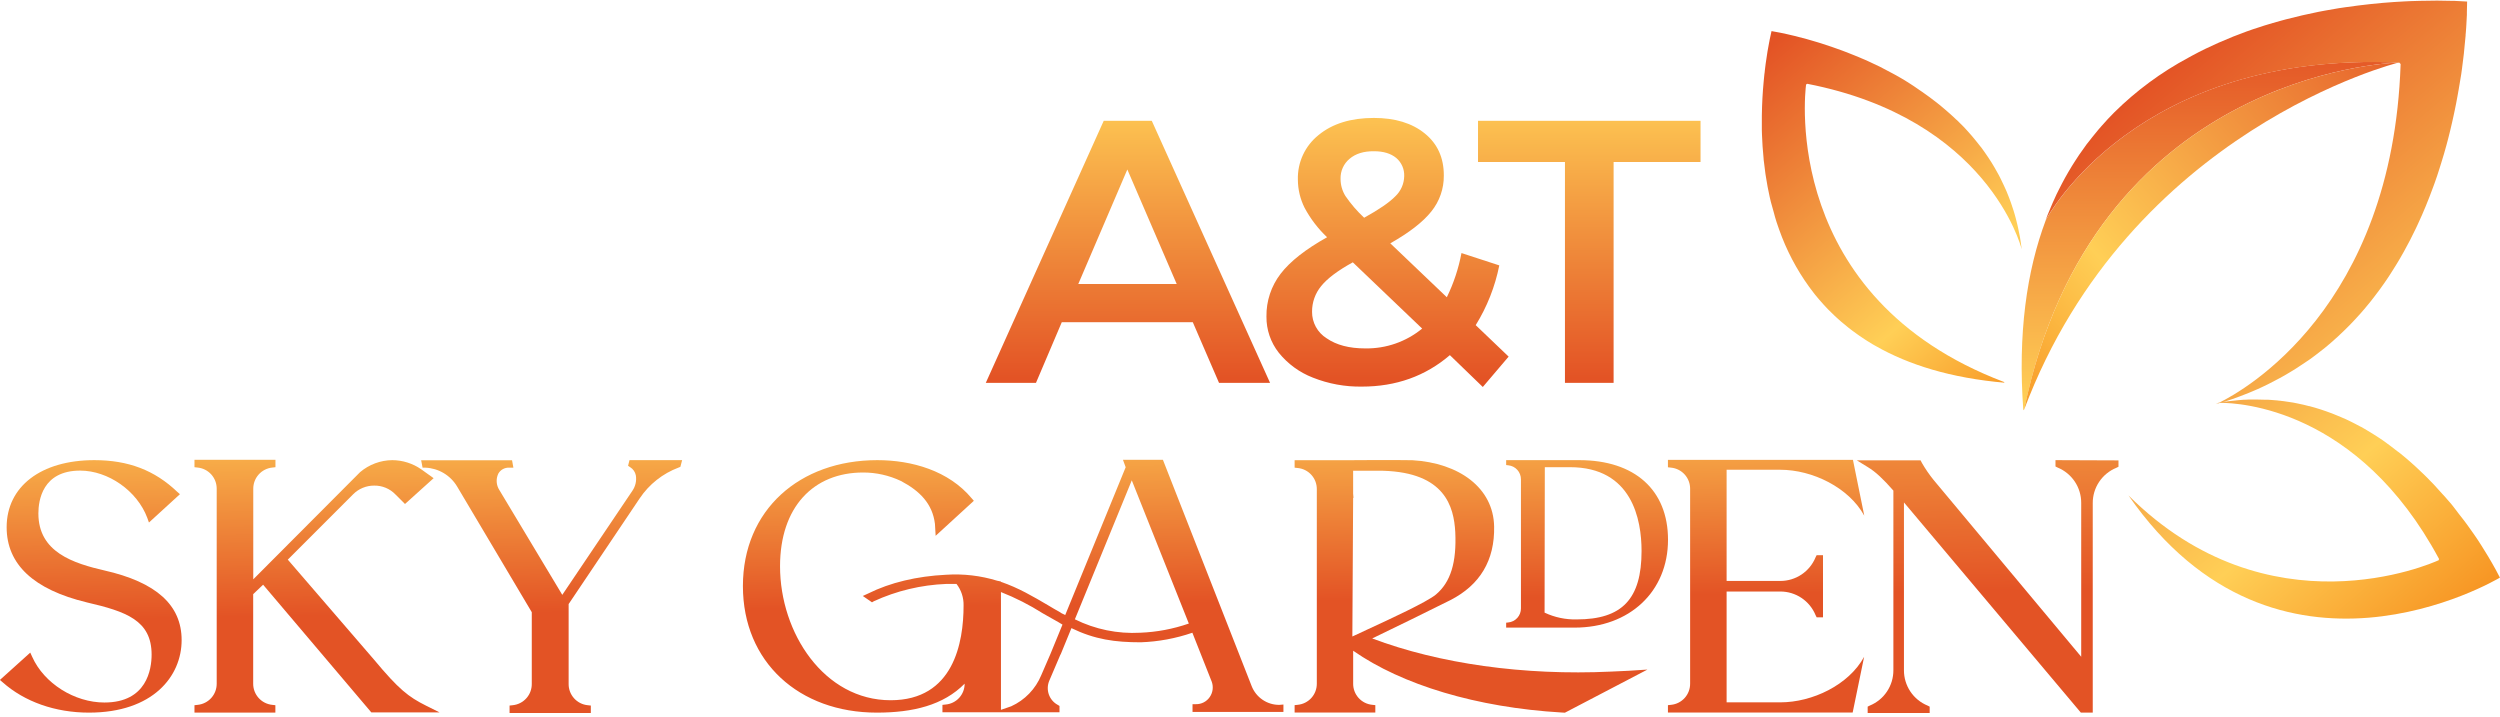 <?xml version="1.0" encoding="UTF-8"?> <svg xmlns="http://www.w3.org/2000/svg" width="300" height="86" viewBox="0 0 300 86" fill="none"><path d="M245.488 26.432C243.206 32.528 242.127 40.023 242.798 49.228L242.906 49.131C251.15 9.109 286.393 7.547 287.844 7.502C256.434 6.123 245.755 25.927 245.488 26.432Z" fill="url(#paint0_linear_275_2080)"></path><path d="M242.899 49.141C255.57 15.511 287.844 7.502 287.844 7.502C286.393 7.547 251.15 9.109 242.899 49.141Z" fill="url(#paint1_linear_275_2080)"></path><path d="M240.536 45.926L240.48 45.838C213.749 35.697 216.595 11.192 216.725 10.171C216.723 10.168 216.722 10.164 216.722 10.16C216.722 10.156 216.723 10.152 216.725 10.149L216.865 10.054C238.485 14.263 242.498 29.496 242.596 29.881C242.596 29.861 242.596 29.842 242.596 29.822C242.557 29.542 242.521 29.268 242.479 28.997C242.453 28.815 242.42 28.629 242.391 28.45C242.361 28.27 242.309 28.01 242.263 27.798L242.182 27.403C242.153 27.273 242.126 27.146 242.097 27.015L241.999 26.621L241.902 26.233C241.869 26.113 241.833 25.995 241.804 25.875L241.745 25.666C241.706 25.545 241.673 25.425 241.638 25.307C241.54 25.001 241.442 24.701 241.338 24.404C241.295 24.284 241.256 24.166 241.21 24.046C241.165 23.925 241.122 23.811 241.077 23.694C240.989 23.459 240.894 23.227 240.8 22.999C240.751 22.888 240.702 22.774 240.656 22.673C240.63 22.621 240.601 22.562 240.578 22.507C240.555 22.452 240.526 22.393 240.503 22.337C240.386 22.087 240.272 21.842 240.151 21.598C240.096 21.493 240.047 21.389 239.991 21.271C239.936 21.154 239.854 21.014 239.786 20.884C239.649 20.633 239.509 20.381 239.365 20.137L239.147 19.769C239.111 19.707 239.072 19.638 239.03 19.58C238.987 19.521 239.03 19.553 239.007 19.537C238.749 19.12 238.475 18.716 238.198 18.321C238.074 18.139 237.944 17.959 237.81 17.777L237.484 17.369C237.452 17.324 237.413 17.272 237.374 17.226C237.246 17.063 237.116 16.9 236.982 16.74C236.852 16.581 236.718 16.414 236.585 16.267L236.555 16.232C236.412 16.065 236.272 15.906 236.128 15.749L235.783 15.371C235.734 15.312 235.682 15.257 235.626 15.205C235.515 15.087 235.408 14.977 235.3 14.879L235.219 14.801C235.082 14.654 234.938 14.514 234.798 14.38C234.792 14.379 234.785 14.379 234.779 14.38L234.414 14.031L234.179 13.819C234.048 13.695 233.915 13.581 233.781 13.464C233.647 13.347 233.504 13.216 233.361 13.099L232.934 12.74L232.758 12.597L232.432 12.333C231.861 11.883 231.278 11.456 230.694 11.048L230.368 10.827C229.429 10.162 228.485 9.566 227.535 9.04L227.186 8.851C226.795 8.636 226.407 8.431 226.019 8.235L225.579 8.004C225.113 7.772 224.65 7.557 224.194 7.352C224.05 7.283 223.907 7.225 223.763 7.159C223.62 7.094 223.548 7.065 223.437 7.022C223.327 6.98 223.17 6.902 223.036 6.85C222.821 6.755 222.609 6.67 222.384 6.586C222.16 6.501 222.042 6.449 221.873 6.383L221.367 6.185L220.872 6.002L220.383 5.826L219.904 5.657L219.832 5.63C219.376 5.477 218.942 5.337 218.528 5.2C218.381 5.151 218.235 5.109 218.091 5.066C217.785 4.969 217.482 4.884 217.191 4.802L216.846 4.701C216.318 4.555 215.822 4.431 215.376 4.317L215.177 4.271L214.733 4.167L214.437 4.098L213.664 3.932L213.443 3.89C213.025 3.808 212.732 3.759 212.582 3.733C212.54 3.912 212.458 4.278 212.35 4.809C212.35 4.887 212.318 4.969 212.305 5.05C212.174 5.702 212.024 6.592 211.881 7.639C211.848 7.899 211.813 8.173 211.78 8.454C211.78 8.597 211.747 8.74 211.728 8.887C211.698 9.177 211.669 9.48 211.64 9.79C211.522 11.029 211.441 12.398 211.421 13.888C211.421 14.074 211.421 14.259 211.421 14.445C211.421 14.827 211.421 15.205 211.421 15.593C211.421 15.785 211.421 15.977 211.438 16.176C211.47 17.086 211.532 18.021 211.627 18.973C211.627 19.12 211.653 19.257 211.669 19.397C211.721 19.88 211.78 20.375 211.852 20.854C211.871 20.991 211.894 21.122 211.917 21.258C212.034 22.028 212.181 22.81 212.354 23.589C212.448 24.013 212.549 24.437 212.68 24.861C212.81 25.284 212.895 25.656 213.006 26.054C213.117 26.451 213.253 26.846 213.39 27.24C213.426 27.348 213.462 27.452 213.504 27.566C214.367 30.008 215.574 32.313 217.09 34.412C217.24 34.624 217.416 34.833 217.563 35.041C217.71 35.25 217.889 35.455 218.055 35.657L218.31 35.961C218.486 36.163 218.662 36.365 218.844 36.564C218.931 36.661 219.022 36.759 219.118 36.857L219.366 37.121L220.145 37.884C220.233 37.969 220.327 38.053 220.419 38.135C220.51 38.217 220.601 38.304 220.693 38.383C220.784 38.461 220.875 38.546 220.97 38.627C221.253 38.872 221.547 39.113 221.843 39.344C222.14 39.576 222.453 39.814 222.769 40.035L223.128 40.29L223.415 40.482C223.519 40.554 223.63 40.629 223.741 40.701C223.851 40.772 223.962 40.844 224.067 40.913C224.288 41.053 224.52 41.196 224.751 41.333C224.869 41.398 224.983 41.467 225.1 41.529C229.048 43.781 234.107 45.362 240.536 45.926Z" fill="url(#paint2_linear_275_2080)"></path><path d="M287.906 7.505L288.075 7.684C287.097 36.971 269.2 46.904 266.296 48.325H266.201C266.201 48.325 266.168 48.325 266.149 48.342H266.234L265.908 48.492L265.989 48.472L266.432 48.339C268.652 48.339 282.983 48.99 292.685 67.076L292.636 67.236H292.616C291.752 67.634 272.255 76.211 255.414 59.448C273.255 85.166 299.537 69.58 299.99 69.313C299.915 69.179 299.785 68.912 299.583 68.54C299.553 68.475 299.517 68.41 299.478 68.341C299.364 68.133 299.234 67.901 299.09 67.65C299.041 67.566 298.989 67.481 298.94 67.389C298.891 67.298 298.79 67.132 298.706 66.992C298.673 66.933 298.637 66.878 298.608 66.819C298.363 66.421 298.099 65.988 297.803 65.515C297.744 65.414 297.672 65.316 297.607 65.212C297.444 64.958 297.281 64.694 297.092 64.43L296.834 64.055C296.574 63.693 296.316 63.318 296.032 62.927L295.987 62.868C295.889 62.731 295.791 62.597 295.684 62.461C295.576 62.324 295.475 62.187 295.358 62.043C295.24 61.9 295.146 61.763 295.032 61.626C294.918 61.489 294.81 61.342 294.706 61.196C294.601 61.049 294.481 60.915 294.38 60.769C294.279 60.622 294.09 60.416 293.94 60.237C293.845 60.123 293.751 60.016 293.653 59.911C293.555 59.807 293.509 59.729 293.425 59.644C293.34 59.559 293.226 59.409 293.099 59.292C292.773 58.914 292.43 58.535 292.072 58.157C291.951 58.037 291.834 57.913 291.713 57.789C291.413 57.463 291.1 57.163 290.784 56.857C290.689 56.762 290.595 56.671 290.494 56.583C289.716 55.829 288.887 55.097 288.007 54.389L287.681 54.148C287.12 53.704 286.54 53.271 285.943 52.844C285.822 52.762 285.702 52.691 285.594 52.609C285.487 52.528 285.464 52.524 285.405 52.485L284.932 52.182C284.779 52.084 284.606 51.983 284.46 51.889C284.313 51.794 284.157 51.7 284.003 51.615L283.73 51.452C283.586 51.367 283.443 51.289 283.293 51.204H283.273C283.104 51.109 282.924 51.015 282.745 50.924C282.714 50.904 282.681 50.886 282.647 50.871C282.504 50.79 282.364 50.721 282.22 50.653C282.154 50.615 282.085 50.582 282.015 50.552C281.862 50.477 281.708 50.399 281.549 50.327L280.998 50.089C280.981 50.085 280.966 50.079 280.952 50.069L280.382 49.832C280.193 49.751 280 49.673 279.805 49.597C279.749 49.574 279.693 49.555 279.635 49.538C279.472 49.473 279.309 49.418 279.149 49.359C278.99 49.3 278.732 49.209 278.517 49.144C278.061 48.997 277.594 48.857 277.118 48.733C277.103 48.735 277.088 48.735 277.073 48.733L276.854 48.678L276.44 48.573C276.163 48.508 275.883 48.449 275.603 48.394C275.456 48.371 275.312 48.339 275.169 48.309L274.82 48.257C274.553 48.211 274.286 48.172 274.012 48.136L273.826 48.117L273.643 48.091C273.52 48.091 273.399 48.068 273.275 48.052C273.027 48.026 272.78 48.006 272.528 47.993L272.154 47.967H271.775C271.449 47.967 271.143 47.944 270.827 47.944C270.7 47.944 270.576 47.944 270.449 47.944C270.377 47.944 270.302 47.944 270.234 47.944H269.862L269.464 47.964C269.324 47.964 269.19 47.964 269.057 47.986L268.659 48.016L268.261 48.058C268.036 48.078 267.815 48.107 267.59 48.127C267.365 48.146 267.228 48.182 267.042 48.205C266.954 48.221 266.866 48.231 266.771 48.251L267.146 48.13C267.397 48.052 267.648 47.967 267.899 47.882C268.203 47.778 268.499 47.67 268.799 47.556L269.34 47.347L269.865 47.139L270.403 46.914C270.576 46.836 270.755 46.761 270.931 46.686L271.41 46.467L271.691 46.334L272.176 46.099C272.584 45.897 272.988 45.688 273.379 45.473L273.855 45.215L274.325 44.948C274.631 44.769 274.941 44.586 275.244 44.397C275.387 44.303 275.537 44.208 275.691 44.114C275.761 44.061 275.834 44.012 275.909 43.967C275.977 43.918 276.059 43.869 276.127 43.824C276.453 43.605 276.779 43.383 277.105 43.172C277.246 43.074 277.383 42.973 277.516 42.875C277.65 42.777 277.842 42.624 278.018 42.497C278.344 42.246 278.67 41.995 278.996 41.734C279.153 41.607 279.322 41.476 279.462 41.343C279.547 41.278 279.632 41.203 279.707 41.134C279.726 41.121 279.743 41.105 279.759 41.089C280.287 40.632 280.805 40.156 281.294 39.674C281.526 39.455 281.748 39.23 281.972 39.002L282.478 38.471C282.54 38.411 282.599 38.348 282.654 38.282C282.856 38.063 283.055 37.845 283.25 37.63C283.449 37.405 283.645 37.18 283.831 36.958C283.847 36.941 283.861 36.923 283.873 36.903C284.075 36.668 284.271 36.43 284.46 36.192C284.649 35.954 284.763 35.804 284.91 35.612C284.982 35.529 285.048 35.442 285.108 35.351C285.249 35.175 285.389 34.996 285.516 34.81C285.552 34.761 285.581 34.715 285.617 34.673C285.787 34.441 285.943 34.213 286.109 33.982C286.117 33.973 286.123 33.963 286.129 33.953C286.266 33.757 286.403 33.558 286.536 33.356C286.621 33.232 286.706 33.105 286.784 32.978C286.924 32.769 287.061 32.554 287.198 32.326C287.335 32.098 287.478 31.879 287.619 31.651C287.759 31.423 287.892 31.198 288.026 30.97C288.075 30.875 288.13 30.781 288.186 30.686L288.483 30.165C288.991 29.255 289.46 28.336 289.901 27.416C289.985 27.247 290.064 27.09 290.139 26.908C290.823 25.444 291.42 23.974 291.951 22.52L292.147 21.989C292.364 21.389 292.564 20.792 292.746 20.199C292.821 19.968 292.896 19.733 292.965 19.498C293.19 18.794 293.389 18.093 293.578 17.402C293.636 17.183 293.692 16.965 293.751 16.75C293.79 16.59 293.835 16.424 293.874 16.267C293.914 16.111 293.979 15.86 294.024 15.661C294.106 15.335 294.178 15.009 294.249 14.703C294.314 14.439 294.367 14.184 294.422 13.927C294.477 13.669 294.533 13.425 294.582 13.171C294.631 12.916 294.686 12.675 294.732 12.431C294.777 12.186 294.826 11.945 294.869 11.7C294.911 11.456 294.96 11.218 294.999 10.98C294.999 10.951 294.999 10.912 295.019 10.876C295.132 10.204 295.24 9.552 295.345 8.92C295.374 8.701 295.403 8.483 295.436 8.268C295.498 7.815 295.553 7.368 295.602 6.941C295.622 6.768 295.645 6.592 295.664 6.429C295.749 5.65 295.817 4.923 295.873 4.261C295.873 4.167 295.873 4.075 295.892 3.981C295.912 3.749 295.925 3.531 295.941 3.329C295.941 3.182 295.957 3.042 295.967 2.899C295.99 2.485 296.01 2.106 296.026 1.771C296.026 1.657 296.026 1.552 296.026 1.445C296.045 0.838 296.052 0.411 296.055 0.186C295.794 0.167 295.26 0.134 294.484 0.102H294.135C293.157 0.069 291.889 0.059 290.383 0.102C290.005 0.102 289.614 0.121 289.206 0.137L288.59 0.167C288.173 0.186 287.736 0.209 287.286 0.242C285.506 0.359 283.54 0.568 281.448 0.868C281.184 0.9 280.92 0.943 280.655 0.985C280.124 1.07 279.589 1.164 279.045 1.265C278.774 1.314 278.501 1.363 278.227 1.419C276.952 1.676 275.638 1.976 274.315 2.322C274.116 2.374 273.92 2.423 273.728 2.481C273.076 2.661 272.385 2.859 271.71 3.068L271.159 3.251C270.093 3.577 269.031 3.978 267.968 4.395C267.392 4.63 266.817 4.872 266.243 5.122C265.709 5.36 265.168 5.608 264.633 5.865C264.098 6.123 263.577 6.396 263.049 6.68C262.905 6.755 262.762 6.837 262.622 6.915C259.351 8.665 256.35 10.879 253.712 13.487C253.451 13.751 253.191 14.021 252.933 14.292C252.676 14.563 252.428 14.849 252.177 15.133L251.805 15.56C251.561 15.854 251.319 16.153 251.078 16.45L250.723 16.906L250.397 17.314C250.087 17.731 249.791 18.155 249.491 18.589C249.393 18.735 249.298 18.879 249.204 19.029C249.109 19.179 249.008 19.322 248.914 19.475C248.819 19.628 248.721 19.775 248.63 19.925C248.353 20.381 248.079 20.844 247.815 21.32C247.551 21.796 247.294 22.298 247.052 22.781C246.958 22.97 246.866 23.156 246.772 23.341C246.677 23.527 246.638 23.641 246.57 23.791C246.501 23.941 246.417 24.117 246.335 24.306C246.254 24.495 246.185 24.632 246.113 24.828C245.963 25.177 245.82 25.535 245.673 25.891C245.611 26.07 245.54 26.249 245.474 26.429C245.739 25.927 256.425 6.123 287.853 7.521C287.867 7.518 287.882 7.518 287.896 7.521L287.906 7.505Z" fill="url(#paint3_linear_275_2080)"></path><path d="M12.492 68.446C18.764 69.861 21.796 72.612 21.796 76.817C21.796 81.146 18.36 85.515 10.673 85.515C6.627 85.515 2.947 84.211 0.316 81.873L-0.01 81.593L3.631 78.313L3.873 78.841C5.291 81.997 8.929 84.302 12.531 84.302C17.626 84.302 18.193 80.299 18.193 78.558C18.193 74.431 15.119 73.381 10.428 72.289C4.036 70.75 0.798 67.725 0.798 63.266C0.798 58.376 4.926 55.217 11.318 55.217C15.403 55.217 18.558 56.43 21.267 59.018L21.593 59.302L17.874 62.702L17.672 62.135C16.456 58.897 12.977 56.472 9.62 56.472C5.092 56.472 4.606 60.058 4.606 61.61C4.606 66.261 8.772 67.595 12.655 68.485L12.492 68.446Z" fill="url(#paint4_linear_275_2080)"></path><path d="M30.382 71.298V82.036C30.378 82.668 30.609 83.279 31.031 83.75C31.453 84.221 32.035 84.517 32.664 84.582L33.045 84.625V85.515H23.337V84.625L23.722 84.582C24.351 84.518 24.934 84.222 25.356 83.751C25.778 83.28 26.009 82.668 26.004 82.036V58.653C26.009 58.021 25.778 57.409 25.356 56.938C24.934 56.468 24.351 56.171 23.722 56.107L23.337 56.065V55.175H33.055V56.065L32.674 56.107C32.045 56.172 31.463 56.468 31.041 56.939C30.619 57.41 30.388 58.021 30.392 58.653V69.518L43.21 56.658C44.289 55.741 45.654 55.231 47.07 55.217C48.315 55.224 49.529 55.608 50.551 56.319L52.035 57.382L48.599 60.478L47.451 59.331C47.122 58.989 46.726 58.719 46.288 58.536C45.85 58.354 45.379 58.264 44.905 58.272C44.431 58.268 43.962 58.361 43.524 58.543C43.087 58.725 42.691 58.993 42.359 59.331L34.535 67.155L44.889 79.164C47.858 82.727 49.006 83.617 51.128 84.68L52.739 85.485H44.556L31.572 70.164L30.382 71.298Z" fill="url(#paint5_linear_275_2080)"></path><path d="M81.856 55.217L81.644 56.022L81.432 56.107C79.528 56.82 77.896 58.111 76.764 59.8L68.236 72.488V82.079C68.231 82.711 68.463 83.322 68.885 83.793C69.307 84.264 69.889 84.561 70.518 84.625L70.9 84.667V85.557H61.149V84.667L61.531 84.625C62.159 84.56 62.742 84.263 63.163 83.792C63.585 83.322 63.817 82.711 63.813 82.079V73.463L54.867 58.402C54.472 57.733 53.916 57.174 53.249 56.775C52.582 56.377 51.826 56.151 51.05 56.12H50.708L50.538 55.23H61.446L61.606 56.12H61.097C60.834 56.107 60.572 56.168 60.342 56.295C60.111 56.423 59.921 56.613 59.793 56.844C59.647 57.154 59.581 57.496 59.604 57.838C59.626 58.18 59.735 58.511 59.92 58.8L67.474 71.383L75.877 58.907C76.256 58.364 76.408 57.696 76.301 57.042C76.262 56.842 76.181 56.651 76.064 56.483C75.948 56.314 75.797 56.172 75.623 56.065L75.369 55.895L75.538 55.217H81.856Z" fill="url(#paint6_linear_275_2080)"></path><path d="M153.512 84.585C152.798 84.588 152.1 84.374 151.509 83.973C150.918 83.572 150.462 83.001 150.2 82.336L139.55 55.178H134.755L135.081 56.068L127.824 73.808L127.316 73.551L127.273 73.508C126.892 73.296 126.083 72.83 125.744 72.618C124.007 71.601 122.224 70.538 120.101 69.818V69.776L119.678 69.691C117.687 69.077 115.601 68.833 113.523 68.971C110.045 69.14 106.821 69.903 104.187 71.217L103.535 71.516L104.64 72.279L104.852 72.152C107.586 70.896 110.542 70.189 113.549 70.072H114.781C115.353 70.812 115.653 71.726 115.629 72.661C115.629 77.117 114.433 84.028 106.879 84.028C98.899 84.028 93.605 75.969 93.605 67.95C93.605 60.863 97.595 56.7 103.577 56.7C105.148 56.698 106.699 57.047 108.118 57.721C110.367 58.907 111.896 60.439 112.193 62.858L112.278 64.296L116.861 60.097L116.604 59.8C113.846 56.488 109.432 55.217 105.275 55.217C95.939 55.217 89.149 61.202 89.149 70.327C89.149 79.451 95.887 85.515 105.223 85.515C109.552 85.515 113.21 84.628 115.756 82.04C115.76 82.667 115.527 83.273 115.105 83.737C114.682 84.201 114.1 84.489 113.474 84.543L113.093 84.585V85.475H127.14V84.713L126.928 84.585C126.431 84.317 126.051 83.872 125.862 83.339C125.674 82.806 125.69 82.222 125.907 81.701L127.267 78.516V78.558L128.571 75.376C131.374 76.736 133.787 77.075 136.89 77.075C139 77.002 141.088 76.615 143.084 75.927L145.418 81.828C145.523 82.13 145.555 82.454 145.511 82.771C145.467 83.088 145.348 83.391 145.164 83.653C144.98 83.921 144.732 84.138 144.443 84.286C144.154 84.434 143.832 84.508 143.508 84.501H143.103V85.433H154.011V84.543L153.512 84.585ZM126.054 78.473L124.952 81.019C124.268 82.678 122.978 84.014 121.344 84.755L120.115 85.179V71.047C121.861 71.734 123.538 72.587 125.122 73.593C125.503 73.808 126.351 74.274 126.778 74.529L126.863 74.571L127.498 74.953L126.054 78.473ZM136.835 75.927C134.123 76.08 131.418 75.525 128.985 74.317L135.814 57.639L142.66 74.825C140.783 75.477 138.82 75.849 136.835 75.927Z" fill="url(#paint7_linear_275_2080)"></path><path d="M189.508 55.217C196.172 55.217 200.162 58.803 200.162 64.772C200.162 70.985 195.552 75.314 188.948 75.314H180.739V74.724L180.993 74.695C181.411 74.654 181.799 74.459 182.08 74.147C182.361 73.835 182.515 73.429 182.513 73.01V57.522C182.515 57.102 182.361 56.696 182.08 56.384C181.799 56.072 181.411 55.877 180.993 55.836L180.739 55.807V55.217H189.508ZM185.349 73.515C186.552 74.083 187.872 74.362 189.202 74.33C194.652 74.33 196.987 71.885 196.987 66.121C196.987 62.356 195.862 56.061 188.387 56.061H185.378L185.349 73.515Z" fill="url(#paint8_linear_275_2080)"></path><path d="M213.632 84.282H207.193V70.982H213.632C214.54 70.979 215.429 71.248 216.184 71.754C216.939 72.26 217.526 72.98 217.87 73.821L217.997 74.076H218.76V66.62H217.997L217.87 66.874C217.526 67.716 216.939 68.436 216.184 68.942C215.429 69.447 214.54 69.716 213.632 69.714H207.193V56.371H213.632C217.485 56.371 221.847 58.49 223.711 61.877L222.355 55.188H200.152V56.074L200.533 56.117C201.162 56.18 201.745 56.476 202.167 56.946C202.589 57.416 202.82 58.028 202.815 58.659V82.036C202.82 82.668 202.589 83.279 202.167 83.749C201.745 84.22 201.162 84.516 200.533 84.579L200.152 84.621V85.508H222.319L223.695 78.819C221.847 82.199 217.485 84.282 213.632 84.282Z" fill="url(#paint9_linear_275_2080)"></path><path d="M246.658 55.217V55.977L246.909 56.104C247.75 56.448 248.469 57.035 248.974 57.789C249.479 58.544 249.748 59.433 249.745 60.342V78.812L232.031 57.593C231.514 56.955 231.049 56.277 230.639 55.566L230.469 55.24H222.815L224.119 56.042C225.097 56.632 225.98 57.479 227.206 58.871V80.432C227.209 81.34 226.941 82.229 226.436 82.984C225.932 83.739 225.213 84.326 224.373 84.67L224.119 84.797V85.557H231.561V84.797L231.307 84.67C230.467 84.326 229.748 83.739 229.244 82.984C228.739 82.229 228.471 81.34 228.474 80.432V60.289L249.703 85.515H251.13V60.374C251.125 59.465 251.392 58.576 251.897 57.821C252.402 57.065 253.122 56.478 253.963 56.136L254.218 56.009V55.246L246.658 55.217Z" fill="url(#paint10_linear_275_2080)"></path><path d="M195.415 80.494L193.296 80.592C182.839 81.081 172.72 79.644 164.665 76.615C167.794 75.107 170.922 73.572 174.05 72.012C177.603 70.193 179.38 67.233 179.295 63.174C179.21 58.562 175.122 55.553 169.473 55.224H169.313C167.452 55.181 161.815 55.224 161.783 55.224H155.354V56.12L155.736 56.162C156.364 56.224 156.946 56.519 157.368 56.988C157.791 57.457 158.022 58.067 158.018 58.699V82.036C158.022 82.668 157.791 83.278 157.369 83.748C156.947 84.218 156.364 84.513 155.736 84.576L155.354 84.618V85.505H165.039V84.618L164.661 84.576C164.032 84.514 163.45 84.219 163.027 83.749C162.605 83.279 162.374 82.668 162.379 82.036V78.088C168.247 82.183 177.205 84.902 187.393 85.501L187.787 85.524L197.694 80.348L195.415 80.494ZM162.376 59.748H162.418L162.376 59.24V56.492H165.962C173.404 56.703 174.464 60.804 174.633 63.849C174.803 67.487 174.082 69.857 172.306 71.347C171.25 72.234 166.764 74.307 164.101 75.533C163.38 75.859 162.748 76.168 162.282 76.38L162.376 59.748Z" fill="url(#paint11_linear_275_2080)"></path><path d="M143.136 38.666H127.413L124.317 45.943H118.295L132.447 14.497H138.214L152.407 45.943H146.282L143.136 38.666ZM141.206 34.083L135.28 20.339L129.392 34.083H141.206Z" fill="url(#paint12_linear_275_2080)"></path><path d="M177.936 46.438L173.985 42.617C171.048 45.134 167.53 46.392 163.429 46.392C161.414 46.425 159.413 46.059 157.542 45.313C155.94 44.694 154.531 43.664 153.454 42.327C152.48 41.093 151.957 39.563 151.974 37.992C151.944 36.133 152.545 34.32 153.679 32.847C154.817 31.367 156.674 29.908 159.25 28.469C158.168 27.445 157.258 26.255 156.554 24.942C156.027 23.894 155.75 22.738 155.745 21.565C155.715 20.538 155.924 19.517 156.357 18.585C156.79 17.653 157.434 16.835 158.239 16.196C159.902 14.833 162.111 14.152 164.867 14.152C167.409 14.152 169.446 14.773 170.976 16.017C172.506 17.26 173.266 18.944 173.258 21.069C173.274 22.638 172.742 24.163 171.755 25.382C170.751 26.641 169.111 27.913 166.836 29.2L173.619 35.67C174.44 33.989 175.031 32.205 175.377 30.367L179.914 31.847C179.408 34.387 178.449 36.816 177.085 39.018L181.036 42.793L177.936 46.438ZM170.659 39.429L162.337 31.478C160.54 32.467 159.274 33.418 158.539 34.331C157.826 35.197 157.439 36.286 157.447 37.408C157.441 38.045 157.599 38.673 157.905 39.231C158.212 39.789 158.657 40.26 159.198 40.596C160.369 41.405 161.912 41.809 163.827 41.809C166.315 41.852 168.737 41.009 170.659 39.429ZM161.946 19.058C161.595 19.35 161.316 19.718 161.129 20.135C160.942 20.551 160.852 21.004 160.867 21.46C160.865 22.188 161.067 22.902 161.45 23.521C162.102 24.469 162.855 25.344 163.696 26.129C165.491 25.14 166.742 24.279 167.448 23.547C167.774 23.236 168.035 22.863 168.217 22.451C168.398 22.039 168.496 21.595 168.505 21.144C168.522 20.731 168.446 20.32 168.281 19.941C168.116 19.562 167.867 19.225 167.553 18.957C166.901 18.418 166.011 18.148 164.883 18.148C163.641 18.135 162.663 18.445 161.946 19.058Z" fill="url(#paint13_linear_275_2080)"></path><path d="M187.794 19.439H177.362V14.497H204.064V19.439H193.632V45.943H187.794V19.439Z" fill="url(#paint14_linear_275_2080)"></path><defs><linearGradient id="paint0_linear_275_2080" x1="265.226" y1="5.226" x2="265.226" y2="66.799" gradientUnits="userSpaceOnUse"><stop stop-color="#E35325"></stop><stop offset="0.7" stop-color="#FFCF56"></stop><stop offset="1" stop-color="#F79523"></stop></linearGradient><linearGradient id="paint1_linear_275_2080" x1="238.473" y1="46.92" x2="290.374" y2="1.707" gradientUnits="userSpaceOnUse"><stop stop-color="#F79523"></stop><stop offset="0.3" stop-color="#FFCF56"></stop><stop offset="1" stop-color="#E35325"></stop></linearGradient><linearGradient id="paint2_linear_275_2080" x1="243.972" y1="45.538" x2="210.932" y2="6.7" gradientUnits="userSpaceOnUse"><stop stop-color="#F79523"></stop><stop offset="0.3" stop-color="#FFCF56"></stop><stop offset="1" stop-color="#E35325"></stop></linearGradient><linearGradient id="paint3_linear_275_2080" x1="305.32" y1="64.801" x2="258.247" y2="9.471" gradientUnits="userSpaceOnUse"><stop stop-color="#F79523"></stop><stop offset="0.3" stop-color="#FFCF56"></stop><stop offset="1" stop-color="#E35325"></stop></linearGradient><linearGradient id="paint4_linear_275_2080" x1="10.281" y1="36.544" x2="10.852" y2="74.327" gradientUnits="userSpaceOnUse"><stop stop-color="#F79523"></stop><stop offset="0.3" stop-color="#FFCF56"></stop><stop offset="1" stop-color="#E35325"></stop></linearGradient><linearGradient id="paint5_linear_275_2080" x1="37.296" y1="36.133" x2="37.867" y2="73.916" gradientUnits="userSpaceOnUse"><stop stop-color="#F79523"></stop><stop offset="0.3" stop-color="#FFCF56"></stop><stop offset="1" stop-color="#E35325"></stop></linearGradient><linearGradient id="paint6_linear_275_2080" x1="65.902" y1="35.7" x2="66.476" y2="73.482" gradientUnits="userSpaceOnUse"><stop stop-color="#F79523"></stop><stop offset="0.3" stop-color="#FFCF56"></stop><stop offset="1" stop-color="#E35325"></stop></linearGradient><linearGradient id="paint7_linear_275_2080" x1="120.956" y1="34.865" x2="121.526" y2="72.651" gradientUnits="userSpaceOnUse"><stop stop-color="#F79523"></stop><stop offset="0.3" stop-color="#FFCF56"></stop><stop offset="1" stop-color="#E35325"></stop></linearGradient><linearGradient id="paint8_linear_275_2080" x1="189.903" y1="33.822" x2="190.476" y2="71.605" gradientUnits="userSpaceOnUse"><stop stop-color="#F79523"></stop><stop offset="0.3" stop-color="#FFCF56"></stop><stop offset="1" stop-color="#E35325"></stop></linearGradient><linearGradient id="paint9_linear_275_2080" x1="211.327" y1="33.496" x2="211.901" y2="71.279" gradientUnits="userSpaceOnUse"><stop stop-color="#F79523"></stop><stop offset="0.3" stop-color="#FFCF56"></stop><stop offset="1" stop-color="#E35325"></stop></linearGradient><linearGradient id="paint10_linear_275_2080" x1="238.185" y1="33.089" x2="238.756" y2="70.874" gradientUnits="userSpaceOnUse"><stop stop-color="#FFCF56"></stop><stop offset="1" stop-color="#E35325"></stop></linearGradient><linearGradient id="paint11_linear_275_2080" x1="175.781" y1="34.034" x2="176.355" y2="71.82" gradientUnits="userSpaceOnUse"><stop stop-color="#F79523"></stop><stop offset="0.3" stop-color="#FFCF56"></stop><stop offset="1" stop-color="#E35325"></stop></linearGradient><linearGradient id="paint12_linear_275_2080" x1="135.345" y1="-4.501" x2="135.345" y2="45.375" gradientUnits="userSpaceOnUse"><stop stop-color="#F79523"></stop><stop offset="0.3" stop-color="#FFCF56"></stop><stop offset="1" stop-color="#E35325"></stop></linearGradient><linearGradient id="paint13_linear_275_2080" x1="166.503" y1="-4.501" x2="166.503" y2="45.375" gradientUnits="userSpaceOnUse"><stop stop-color="#F79523"></stop><stop offset="0.3" stop-color="#FFCF56"></stop><stop offset="1" stop-color="#E35325"></stop></linearGradient><linearGradient id="paint14_linear_275_2080" x1="190.711" y1="-4.501" x2="190.711" y2="45.375" gradientUnits="userSpaceOnUse"><stop stop-color="#F79523"></stop><stop offset="0.3" stop-color="#FFCF56"></stop><stop offset="1" stop-color="#E35325"></stop></linearGradient></defs></svg> 